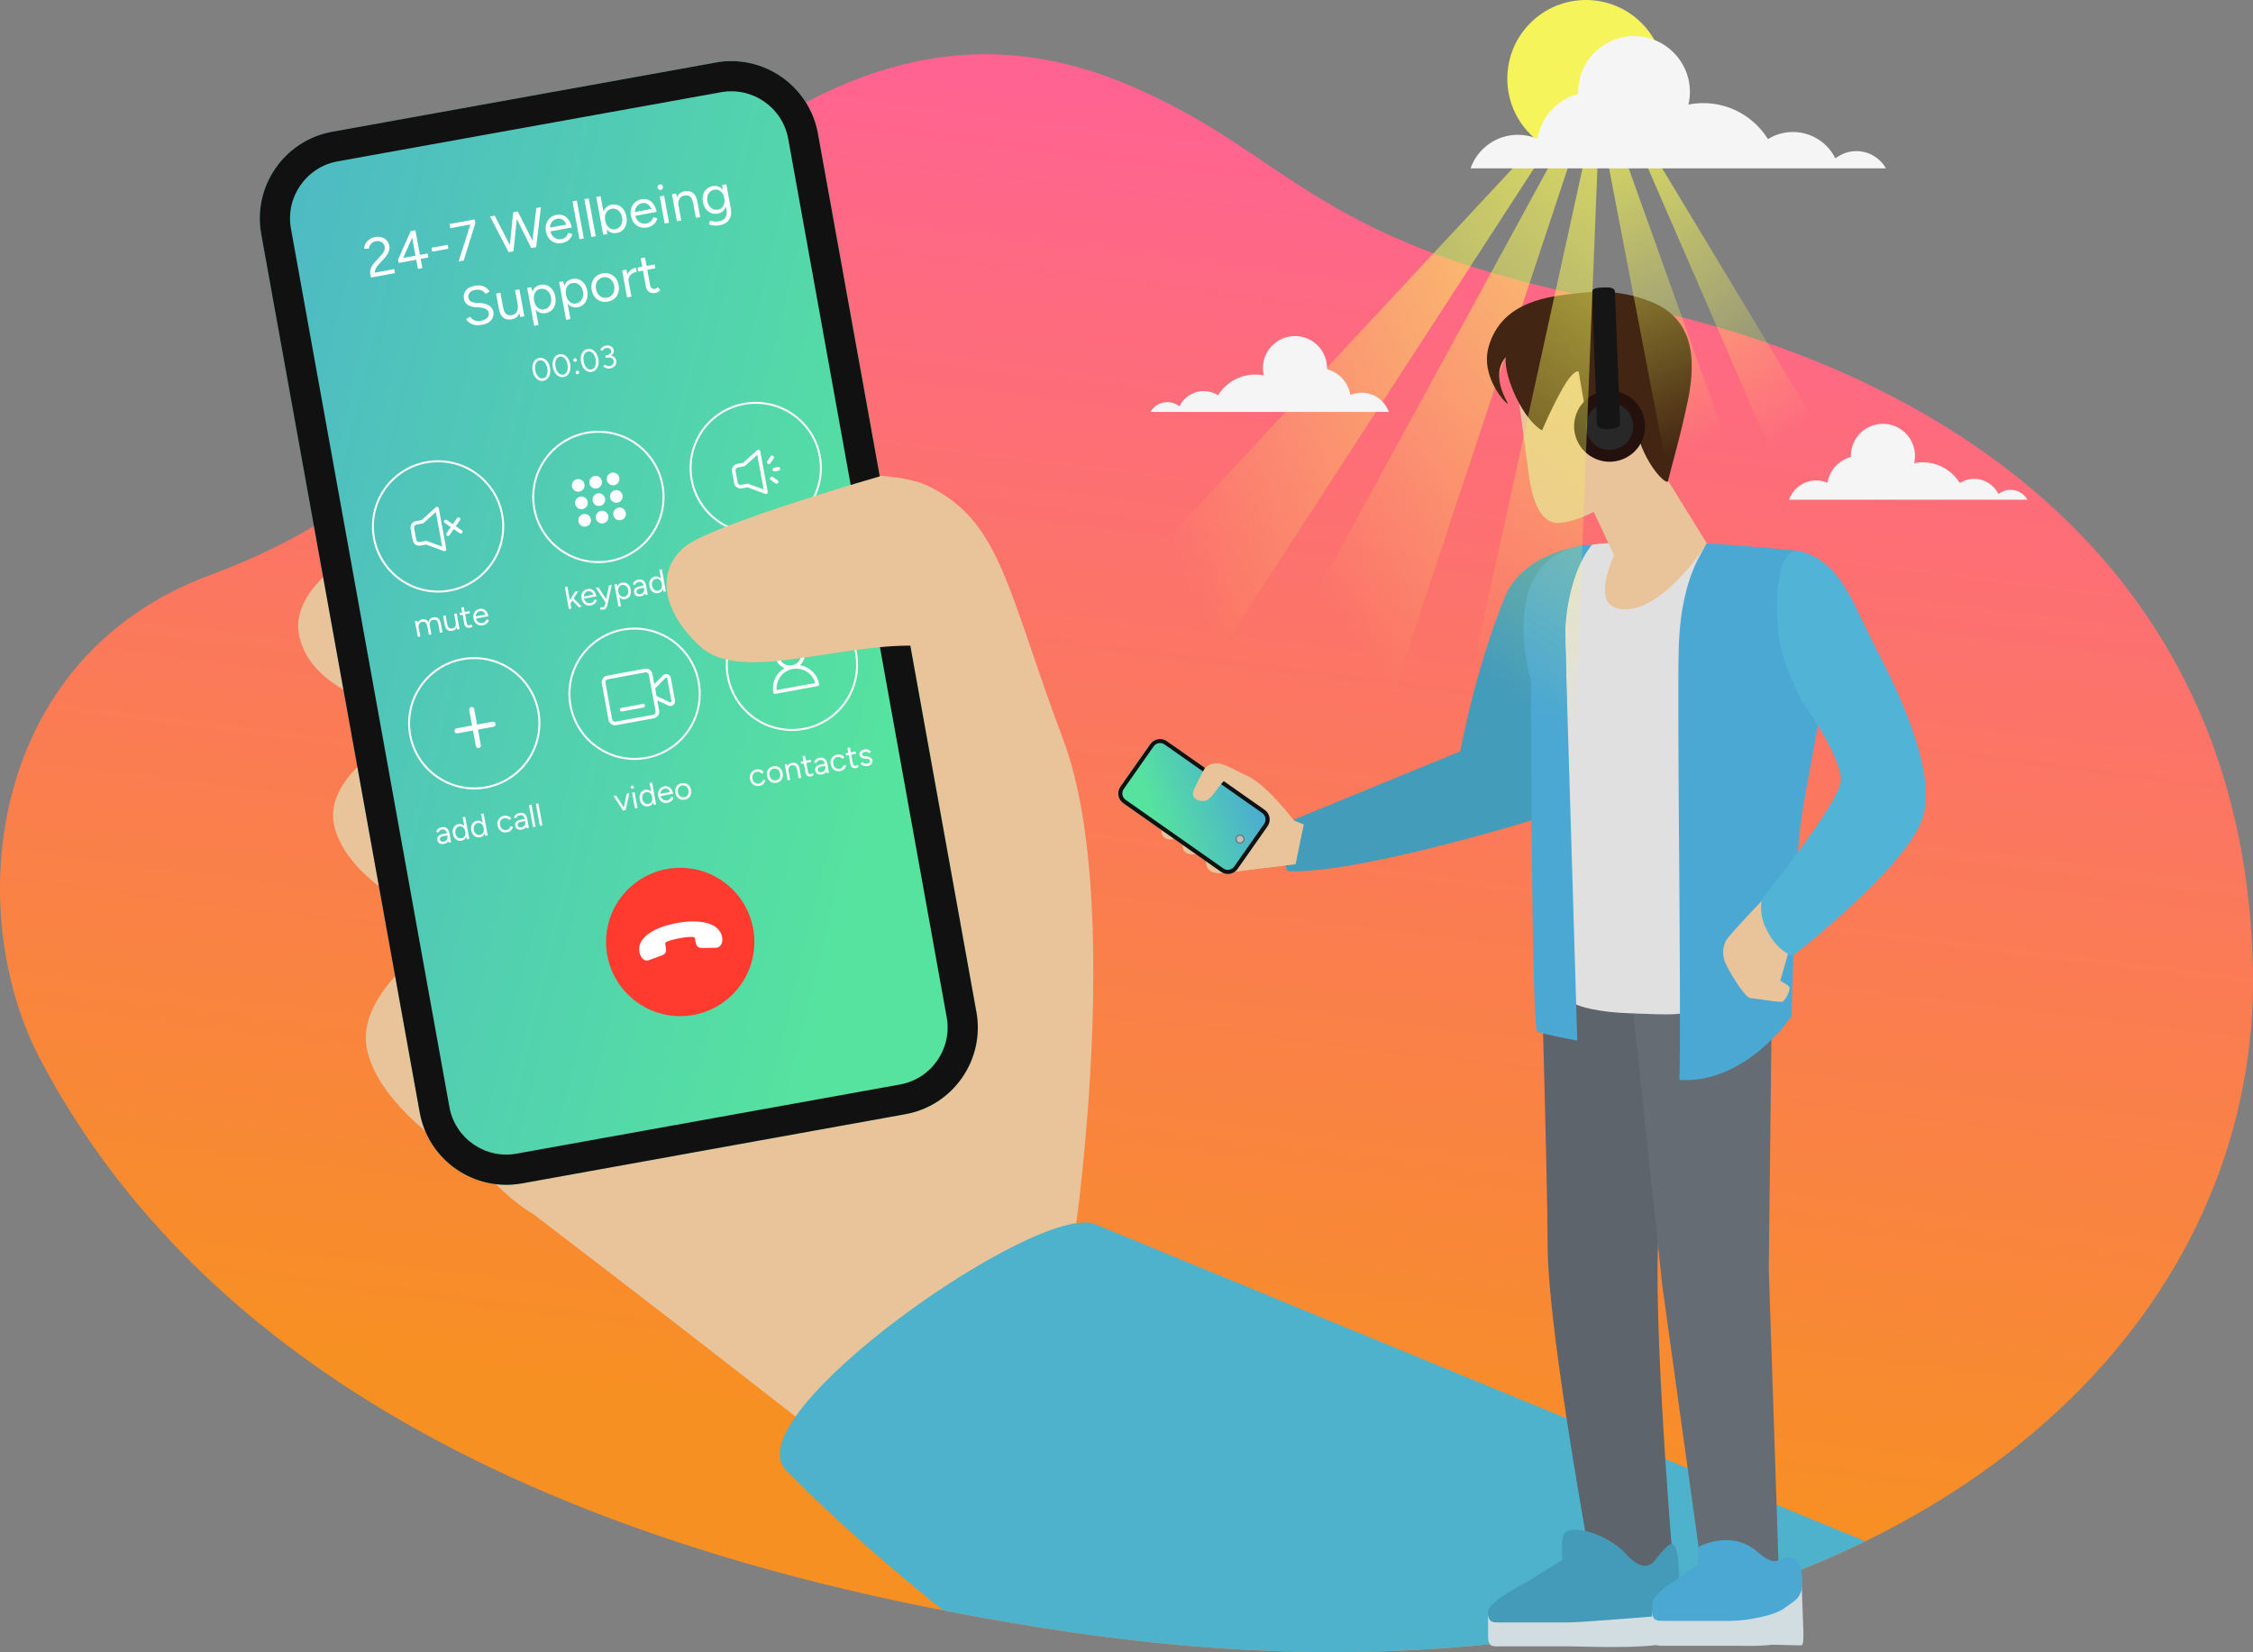 <?xml version="1.0" encoding="UTF-8"?> <svg xmlns="http://www.w3.org/2000/svg" xmlns:xlink="http://www.w3.org/1999/xlink" id="Layer_2" data-name="Layer 2" viewBox="0 0 562.28 412.29"><rect x="0" y="0" width="562.28" height="412.29" fill="#808080" stroke="none"/><defs><style> .cls-1 { clip-path: url(#clippath); } .cls-2, .cls-3, .cls-4, .cls-5, .cls-6, .cls-7, .cls-8, .cls-9, .cls-10, .cls-11, .cls-12, .cls-13, .cls-14, .cls-15, .cls-16, .cls-17, .cls-18, .cls-19, .cls-20, .cls-21, .cls-22, .cls-23, .cls-24, .cls-25, .cls-26, .cls-27, .cls-28, .cls-29, .cls-30, .cls-31, .cls-32, .cls-33 { stroke-width: 0px; } .cls-2, .cls-34 { fill: none; } .cls-3 { fill: url(#linear-gradient); } .cls-35 { clip-path: url(#clippath-1); } .cls-4 { fill: url(#linear-gradient-4); } .cls-5 { fill: url(#linear-gradient-2); } .cls-6 { fill: url(#linear-gradient-3); } .cls-7 { fill: url(#linear-gradient-8); } .cls-8 { fill: url(#linear-gradient-9); } .cls-9 { fill: url(#linear-gradient-7); } .cls-10 { fill: url(#linear-gradient-5); } .cls-11 { fill: url(#linear-gradient-6); } .cls-12 { fill: #4ba8d3; } .cls-13 { fill: #777; } .cls-14 { fill: #5d646b; } .cls-15 { fill: #51b4d7; } .cls-16 { fill: #4eb2cc; } .cls-17 { fill: #282828; } .cls-18 { fill: #449cbb; } .cls-19 { fill: #439ab9; } .cls-20 { fill: #111; } .cls-21 { fill: #151515; } .cls-22 { fill: #422512; } .cls-23 { fill: #24100d; } .cls-24 { fill: #d2dde1; } .cls-25 { fill: #e1e0e0; } .cls-26 { fill: silver; } .cls-27 { fill: #656c73; } .cls-28 { fill: #fff; } .cls-29 { fill: #e9c39a; } .cls-30 { fill: #fce6d9; } .cls-31 { fill: #ff3b30; } .cls-32 { fill: #f5f55b; } .cls-33 { fill: #f5f5f5; } .cls-34 { stroke: #fff; stroke-miterlimit: 10; stroke-width: .49px; } </style><linearGradient id="linear-gradient" x1="-1039.99" y1="-246.06" x2="-1075.95" y2="195.49" gradientTransform="translate(-776.04 173.92) rotate(-177.53)" gradientUnits="userSpaceOnUse"><stop offset=".23" stop-color="#f79022"></stop><stop offset="1" stop-color="#ff6392"></stop></linearGradient><clipPath id="clippath"><path class="cls-2" d="m204.14,33.32l39.55,219.23c2.15,11.92-5.81,23.36-17.72,25.5l-95.7,17.27c-11.92,2.15-23.37-5.79-25.51-17.71L65.19,58.39c-2.14-11.93,5.8-23.36,17.72-25.51l95.71-17.27c11.91-2.14,23.37,5.8,25.52,17.72Z"></path></clipPath><linearGradient id="linear-gradient-2" x1="67.41" y1="155.74" x2="242.93" y2="155.74" gradientTransform="matrix(1,0,0,1,0,0)" xlink:href="#linear-gradient"></linearGradient><linearGradient id="linear-gradient-3" x1="722.4" y1="552.29" x2="645.54" y2="861.63" gradientTransform="translate(832.19 -525.11) rotate(89.73)" gradientUnits="userSpaceOnUse"><stop offset=".19" stop-color="#56e39f"></stop><stop offset="1" stop-color="#4aa9d3"></stop></linearGradient><clipPath id="clippath-1"><path class="cls-2" d="m266.69,407.24c185.78,27.49,297.79-61.22,295.56-165.69-2.23-104.47-83.25-151.41-158.93-166.05-75.68-14.65-80.36-36.17-120.01-53.59s-78.18-8.73-126.13,36.21c-47.95,44.94-58.52,68.26-104.68,85.35C-3.39,164.16-9.49,227.64,10.23,264.74c29.66,55.8,95.88,118.73,256.46,142.49Z"></path></clipPath><linearGradient id="linear-gradient-4" x1="489.8" y1="83.06" x2="604.14" y2="215.97" gradientTransform="translate(930.95 177.8) rotate(-156.41) scale(1 -1)" gradientUnits="userSpaceOnUse"><stop offset="0" stop-color="#f5f55b"></stop><stop offset="1" stop-color="#f5f55b" stop-opacity="0"></stop></linearGradient><linearGradient id="linear-gradient-5" x1="463.9" y1="61.92" x2="572.72" y2="188.42" gradientTransform="translate(925.1 60.87) rotate(-170.06) scale(1 -1)" xlink:href="#linear-gradient-4"></linearGradient><linearGradient id="linear-gradient-6" x1="282.17" y1="207.02" x2="313.76" y2="195.51" gradientTransform="matrix(1,0,0,1,0,0)" xlink:href="#linear-gradient-3"></linearGradient><linearGradient id="linear-gradient-7" x1="425.82" y1="32.26" x2="538.54" y2="163.29" gradientTransform="translate(883.74 -55.74) rotate(173.71) scale(1 -1)" xlink:href="#linear-gradient-4"></linearGradient><linearGradient id="linear-gradient-8" x1="338.19" y1="-25.93" x2="408.71" y2="56.05" gradientTransform="translate(557.45 -277.7) rotate(116.9) scale(1 -1)" xlink:href="#linear-gradient-4"></linearGradient><linearGradient id="linear-gradient-9" x1="293.1" y1="-22.73" x2="364.62" y2="60.41" gradientTransform="translate(474.17 -260.94) rotate(103.46) scale(1 -1)" xlink:href="#linear-gradient-4"></linearGradient></defs><g id="Layer_1-2" data-name="Layer 1"><circle class="cls-32" cx="395.8" cy="19.62" r="19.62"></circle><path class="cls-3" d="m266.69,407.24c185.78,27.49,297.79-61.22,295.56-165.69-2.23-104.47-83.25-151.41-158.93-166.05-75.68-14.65-80.36-36.17-120.01-53.59s-78.18-8.73-126.13,36.21c-47.95,44.94-58.52,68.26-104.68,85.35C-3.39,164.16-9.49,227.64,10.23,264.74c29.66,55.8,95.88,118.73,256.46,142.49Z"></path><path class="cls-33" d="m506,124.71c-.84-1.47-2.41-2.46-4.23-2.46-1.14,0-2.18.39-3.01,1.04-1.11-2.24-3.42-3.79-6.09-3.79-1.31,0-2.53.38-3.57,1.02-1.93-3.09-5.36-5.15-9.27-5.15-.73,0-1.44.07-2.12.21.14-.58.21-1.19.21-1.81,0-4.42-3.58-8-8.01-8s-8,3.58-8,8c0,.09,0,.18.01.27-3.02.8-5.33,3.31-5.84,6.43-.86-.37-1.81-.57-2.81-.57-3.13,0-5.79,2.01-6.78,4.8h59.5Z"></path><path class="cls-29" d="m222.52,371.45l-89.39-68.44s-24.11-13.01-22.68-44.03c1.11-24.25-3.2-58.23-.11-81.2,3.1-22.97,42.02-62.3,42.02-62.3,0,0,13.36,27.01,17.56,34.71,20.93,38.43,32.74,69.88,32.74,69.88,0,0,49.69,50.55,21.74,56.92-9.58,2.2-14.99-2.85-20.05,1.64-7.01,6.31-5.43,7.88-5.43,7.88,0,0,36.23,13.17,44.04,20.99,10.32,10.35,25.93,25.69,9.33,51.54-16.16,25.17-29.78,12.42-29.78,12.42Z"></path><path class="cls-29" d="m229.77,175.41s24.51,15.53,30.83,48.41c6.33,32.88-16.48,90.5-16.48,90.5l-70.32-10.06,35.25-37.08,30.49-37.58-9.77-54.19Z"></path><path class="cls-29" d="m231.14,121.05c18.68,8.73,19.98,25.63,34.27,63.73,14.64,39.03,3.19,120.5,3.19,120.5l8.02,17.98s-5.98,11.41-27.59,27.66c-21.62,16.25-35.47,14.25-35.47,14.25l-96.33-74.84s-23.11-13.58-25.74-29.02c-2.63-15.44,22.15-29.9,22.15-29.9,0,0-25.56-8.78-30.05-24.63s25.28-27.89,25.28-27.89c0,0-30.41-2.43-34.2-20.26-3.79-17.83,35.82-31.76,35.82-31.76,0,0,101.97-14.54,120.65-5.81Z"></path><g class="cls-1"><path class="cls-5" d="m203.8,36.13l38.78,214.65c2.11,11.67-5.68,22.87-17.35,24.97l-93.7,16.94c-11.67,2.11-22.89-5.66-24.98-17.34L67.75,60.71c-2.1-11.68,5.67-22.88,17.35-24.99l93.71-16.94c11.66-2.1,22.88,5.67,24.99,17.34Z"></path><path class="cls-6" d="m148.64-20.19C104.76-48.8,62.37-25.85,48.92,3.27c-19.63,42.48-1.24,66.12,1.3,130.82,1.75,44.55-26.22,98.66,15.38,132.57,41.6,33.92,33.16,18.3,69.79,60.29,36.29,41.59,93.25,72.11,130.56,19.38,28.38-40.11-.61-124.32,18.63-177.89,23.41-65.18,24.38-110.18-21.55-139.48-26.39-16.84-44.53-3.6-114.38-49.15Z"></path><g><path class="cls-28" d="m93.6,68.39l-1.18-.07c-.05-.3-.05-.6.02-.92.07-.31.19-.64.37-.97.18-.33.41-.65.69-.96l1.68-1.83c.2-.2.37-.43.51-.67.14-.24.23-.49.29-.74.06-.25.07-.48.03-.69-.06-.32-.19-.59-.39-.81-.2-.23-.45-.39-.76-.49-.31-.1-.65-.12-1.03-.05s-.68.2-.93.39c-.25.19-.45.42-.59.68-.14.26-.22.53-.26.81l-1.2-.02c.03-.42.16-.84.38-1.24.22-.4.53-.75.93-1.05.4-.3.87-.49,1.41-.59.63-.12,1.2-.1,1.7.06.5.15.92.41,1.25.77s.54.8.64,1.32.04.99-.15,1.48c-.19.49-.5.99-.94,1.5l-1.59,1.74c-.23.24-.42.49-.57.75-.15.26-.26.52-.32.79-.06.27-.06.54,0,.83Zm-1.01.87l-.17-.94.85-.23,5.11-.94.19,1.01-5.97,1.1Z"></path><path class="cls-28" d="m100.3,65.11l-.95-.37,3.15-7.06.86.51-3.06,6.92Zm-.78.51l-.16-.88.7-.27,6.66-1.22.19,1.01-7.39,1.36Zm4.78,1.49l-1.6-8.71-.19-.72,1.16-.21,1.74,9.44-1.11.2Z"></path><path class="cls-28" d="m107.87,62.81l-.18-.98,4.04-.74.18.98-4.04.74Z"></path><path class="cls-28" d="m112.38,56.94l-.19-1.04,6.27-1.15.17.94-.86.26-5.39.99Zm2.08,8.3l3.06-9.59,1.11.05-2.91,9.32-1.25.23Z"></path><path class="cls-28" d="m126.93,62.94l-4.62-8.91,1.15-.21,4.59,8.91-1.12.21Zm.12-.02l1.04-9.95,1.09-.2-1.04,9.95-1.09.2Zm5.53-1.02l-4.45-8.94,1.09-.2,4.49,8.93-1.13.21Zm.09-.02l1.18-9.97,1.15-.21-1.19,9.98-1.13.21Z"></path><path class="cls-28" d="m140.24,60.66c-.66.12-1.26.08-1.82-.13-.56-.21-1.03-.55-1.41-1.03-.38-.48-.63-1.06-.76-1.75s-.1-1.33.09-1.91.5-1.07.94-1.46.99-.65,1.64-.77,1.19-.06,1.71.17c.52.23.96.59,1.31,1.1.35.51.6,1.14.74,1.9l-1.08.2c-.11-.58-.27-1.05-.5-1.43s-.51-.66-.86-.83c-.34-.17-.73-.21-1.16-.13s-.81.26-1.11.53c-.3.27-.5.62-.61,1.04-.11.42-.11.89-.02,1.41s.27.94.54,1.27c.27.34.59.58.98.73.39.15.8.18,1.24.1.47-.09.84-.27,1.12-.55s.48-.62.61-1.02l1.03.3c-.11.38-.28.73-.51,1.04-.24.31-.53.58-.89.79-.36.21-.77.36-1.23.45Zm-3.24-2.85l-.16-.93,5-.92.17.93-5.02.92Z"></path><path class="cls-28" d="m144.62,59.69l-1.74-9.44,1.08-.2,1.74,9.44-1.08.2Z"></path><path class="cls-28" d="m147.59,59.15l-1.74-9.44,1.08-.2,1.74,9.44-1.08.2Z"></path><path class="cls-28" d="m150.55,58.6l-1.74-9.44,1.08-.2,1.5,8.18.18,1.26-1.02.19Zm3.39-.46c-.57.1-1.09.05-1.57-.17-.48-.22-.89-.57-1.22-1.06-.33-.49-.56-1.08-.69-1.78s-.13-1.34.01-1.91c.14-.57.39-1.05.76-1.42.37-.38.84-.61,1.41-.72.6-.11,1.16-.06,1.67.15.51.21.95.56,1.3,1.04s.59,1.07.72,1.78.11,1.33-.05,1.91c-.16.58-.44,1.06-.84,1.44-.4.38-.91.63-1.51.74Zm-.42-.94c.42-.08.78-.25,1.07-.53.29-.28.49-.62.62-1.04s.14-.88.05-1.38-.26-.92-.52-1.27-.57-.61-.93-.76c-.37-.16-.77-.19-1.2-.11-.4.07-.73.25-1,.52-.27.27-.46.62-.56,1.03s-.11.87-.02,1.38.26.92.51,1.27.54.61.89.77c.34.16.72.2,1.11.13Z"></path><path class="cls-28" d="m161.44,56.77c-.66.12-1.26.08-1.82-.13-.56-.21-1.03-.55-1.41-1.03-.38-.48-.63-1.06-.76-1.75s-.1-1.33.09-1.91.5-1.07.94-1.46.99-.65,1.64-.77,1.19-.06,1.71.17c.52.23.96.59,1.31,1.1.35.51.6,1.14.74,1.9l-1.08.2c-.11-.58-.27-1.05-.5-1.43s-.51-.66-.86-.83c-.34-.17-.73-.21-1.16-.13s-.81.26-1.11.53c-.3.27-.5.62-.61,1.04-.11.42-.11.89-.02,1.41s.27.94.54,1.27c.27.34.59.58.98.73.39.15.8.18,1.24.1.47-.09.84-.27,1.12-.55s.48-.62.61-1.02l1.03.3c-.11.38-.28.73-.51,1.04-.24.31-.53.58-.89.79-.36.21-.77.36-1.23.45Zm-3.24-2.85l-.16-.93,5-.92.17.93-5.02.92Z"></path><path class="cls-28" d="m164.91,47.38c-.18.03-.35,0-.51-.12-.16-.11-.26-.26-.29-.43-.03-.19,0-.36.11-.52.11-.15.26-.25.44-.28s.36,0,.51.11c.15.11.25.25.28.44s0,.35-.11.51c-.11.16-.25.26-.44.29Zm.97,8.41l-1.21-6.75,1.08-.2,1.21,6.75-1.08.2Z"></path><path class="cls-28" d="m168.94,55.22l-1.24-6.74,1.01-.19.3,1.23,1.01,5.5-1.08.2Zm4.1-4.32c-.12-.66-.29-1.16-.51-1.48s-.47-.52-.77-.6c-.29-.08-.61-.09-.95-.03-.59.11-1.02.4-1.27.88-.25.48-.31,1.1-.17,1.86l-.53.1c-.13-.71-.14-1.34-.03-1.89s.34-1,.68-1.34c.34-.34.79-.56,1.35-.67.82-.15,1.51-.02,2.07.4.56.42.94,1.14,1.12,2.16l-1,.6Zm.63,3.45l-.63-3.45,1-.6.71,3.86-1.08.2Z"></path><path class="cls-28" d="m179.11,53.29c-.6.11-1.16.07-1.67-.14s-.94-.54-1.29-1.01c-.35-.47-.59-1.04-.71-1.7s-.11-1.31.05-1.87c.16-.56.44-1.03.85-1.4.41-.37.91-.61,1.51-.72.57-.1,1.09-.05,1.56.16.48.21.88.55,1.21,1.03.33.47.56,1.05.69,1.73s.11,1.29-.03,1.85c-.14.56-.4,1.02-.77,1.38-.37.37-.84.6-1.4.7Zm.58,2.91c-.43.08-.83.11-1.2.09-.37-.02-.69-.06-.96-.12-.27-.06-.46-.11-.58-.17l.24-.95c.13.04.31.09.54.14.23.06.5.09.81.1.3.01.62,0,.96-.07.43-.08.8-.24,1.12-.48.31-.24.53-.56.66-.97.12-.41.13-.91.03-1.49l-1.12-6.11,1.08-.2,1.12,6.09c.14.77.12,1.45-.07,2.02-.19.57-.52,1.04-.97,1.39-.46.35-1,.59-1.64.71Zm-.49-3.88c.4-.07.73-.24.99-.52.27-.27.45-.61.55-1.01.1-.4.11-.85.02-1.35s-.25-.88-.5-1.23-.54-.59-.88-.75c-.34-.16-.71-.2-1.12-.12s-.78.25-1.07.52c-.29.27-.49.61-.61,1.02s-.13.85-.04,1.33.27.91.52,1.25c.26.34.57.59.94.74.37.16.76.19,1.19.12Z"></path><path class="cls-28" d="m120.3,81.06c-.52.1-.99.12-1.42.09-.43-.04-.8-.13-1.14-.28-.33-.15-.62-.33-.85-.54-.23-.21-.42-.45-.56-.71l1.02-.58c.21.37.54.66,1.01.88.46.22.99.27,1.58.16.73-.13,1.27-.38,1.63-.75.36-.36.5-.78.41-1.26-.08-.44-.33-.76-.75-.97-.42-.21-.94-.33-1.57-.37l-1.09-.08c-.44-.03-.86-.12-1.25-.26-.39-.15-.73-.36-1-.65s-.45-.66-.53-1.12c-.16-.85,0-1.57.46-2.15.46-.58,1.22-.97,2.26-1.16.62-.11,1.17-.11,1.66,0s.9.31,1.24.57c.34.26.6.56.78.89l-1.01.58c-.25-.42-.61-.72-1.06-.9-.45-.18-.96-.22-1.54-.11s-1.05.34-1.36.7c-.3.36-.41.79-.31,1.29.08.43.28.74.6.91.32.18.72.28,1.19.31l1.09.06c.96.05,1.73.27,2.31.68.58.41.92.9,1.03,1.48.09.49.05.97-.13,1.42-.18.46-.49.85-.93,1.18s-1.03.56-1.76.69Z"></path><path class="cls-28" d="m125.52,76.53c.12.66.29,1.16.51,1.48.22.32.47.52.77.6.3.08.62.09.96.03.58-.11,1-.4,1.25-.89.25-.48.31-1.1.17-1.86l.53-.1c.13.71.14,1.34.03,1.89-.11.55-.34,1-.68,1.34-.34.34-.79.56-1.35.67-.82.15-1.51.02-2.07-.4-.56-.42-.94-1.14-1.12-2.16l1-.6Zm-1,.6l-.71-3.86,1.08-.2.63,3.45-1,.6Zm5.33,2l-.3-1.23-1.01-5.5,1.08-.2,1.24,6.74-1.01.19Z"></path><path class="cls-28" d="m133.31,81.29l-1.74-9.44,1.01-.19.3,1.23,1.51,8.2-1.08.2Zm2.89-3.15c-.57.1-1.09.05-1.57-.17-.48-.22-.89-.57-1.22-1.06-.33-.49-.56-1.08-.69-1.78s-.13-1.34.01-1.91.39-1.05.76-1.42c.37-.38.84-.61,1.41-.72.6-.11,1.16-.06,1.67.15.51.21.95.56,1.3,1.04.35.48.6,1.07.72,1.78s.11,1.33-.05,1.91c-.16.58-.44,1.06-.84,1.44-.4.38-.91.63-1.51.74Zm-.42-.94c.42-.08.78-.25,1.07-.53.29-.28.49-.62.62-1.04.12-.42.14-.88.05-1.38s-.26-.92-.52-1.27-.57-.61-.93-.76c-.37-.16-.77-.19-1.2-.11-.4.07-.73.25-1,.52-.27.27-.46.62-.56,1.03-.1.41-.11.87-.02,1.38s.26.92.51,1.27c.25.35.54.61.89.77.35.16.72.2,1.11.13Z"></path><path class="cls-28" d="m141.28,79.82l-1.74-9.44,1.01-.19.3,1.23,1.51,8.2-1.08.2Zm2.89-3.15c-.57.1-1.09.05-1.57-.17-.48-.22-.89-.57-1.22-1.06-.33-.49-.56-1.08-.69-1.78s-.13-1.34.01-1.91.39-1.05.76-1.42c.37-.38.84-.61,1.41-.72.6-.11,1.16-.06,1.67.15.51.21.95.56,1.3,1.04.35.48.6,1.07.72,1.78s.11,1.33-.05,1.91c-.16.58-.44,1.06-.84,1.44-.4.38-.91.63-1.51.74Zm-.42-.94c.42-.08.78-.25,1.07-.53.29-.28.49-.62.62-1.04.12-.42.14-.88.05-1.38s-.26-.92-.52-1.27-.57-.61-.93-.76c-.37-.16-.77-.19-1.2-.11-.4.07-.73.25-1,.52-.27.27-.46.62-.56,1.03-.1.41-.11.87-.02,1.38s.26.92.51,1.27c.25.35.54.61.89.77.35.16.72.2,1.11.13Z"></path><path class="cls-28" d="m151.7,75.28c-.67.12-1.28.08-1.84-.13-.56-.21-1.04-.55-1.42-1.03-.39-.48-.64-1.06-.77-1.75s-.1-1.33.09-1.91.5-1.07.96-1.47,1.01-.65,1.66-.77,1.27-.08,1.83.13,1.04.55,1.42,1.03.63,1.06.76,1.76.1,1.33-.09,1.91c-.19.58-.5,1.07-.95,1.46-.45.39-1,.65-1.64.77Zm-.2-1c.44-.08.81-.26,1.11-.54.3-.28.51-.63.63-1.04.12-.42.14-.87.05-1.37s-.27-.92-.53-1.26-.59-.6-.97-.75c-.38-.15-.8-.19-1.25-.11s-.81.26-1.11.54c-.3.28-.51.62-.63,1.04-.12.41-.14.87-.05,1.37s.27.91.53,1.26c.26.35.59.59.97.75.39.15.8.19,1.24.11Z"></path><path class="cls-28" d="m156.5,74.23l-1.24-6.74,1.08-.2,1.24,6.74-1.08.2Zm-.08-3.76c-.13-.73-.1-1.35.09-1.85.2-.51.49-.91.89-1.21.4-.3.84-.49,1.32-.58l.19,1.01c-.4.07-.76.21-1.1.41-.34.2-.6.47-.78.81-.18.34-.22.77-.13,1.28l-.48.14Z"></path><path class="cls-28" d="m159.29,67.74l-.18-.96,4.27-.79.18.96-4.27.79Zm4.33,5.35c-.66.12-1.2.04-1.62-.23-.42-.28-.69-.72-.8-1.34l-1.3-7.05,1.08-.2,1.28,6.94c.06.34.2.59.42.74s.49.2.83.13c.11-.02.21-.06.31-.11.1-.05.22-.15.37-.31l.58.8c-.21.2-.4.34-.58.43-.18.09-.37.16-.56.19Z"></path></g><g><path class="cls-28" d="m135.62,95.02c-.42.08-.81.02-1.18-.16-.37-.18-.69-.47-.95-.87s-.44-.87-.55-1.42-.1-1.06,0-1.52c.1-.46.3-.84.58-1.15s.63-.49,1.05-.57.82-.02,1.19.16.68.47.95.87c.26.39.45.87.55,1.42s.1,1.06,0,1.53c-.11.46-.3.84-.58,1.15-.28.3-.63.49-1.05.57Zm-.1-.6c.29-.05.54-.2.72-.43s.32-.53.38-.89.06-.76-.02-1.2-.22-.82-.41-1.13-.42-.55-.68-.7c-.26-.15-.54-.2-.83-.14s-.53.2-.73.43-.32.53-.38.89c-.07.36-.06.76.02,1.2s.22.82.41,1.13c.19.31.42.55.68.7.26.15.54.2.83.14Z"></path><path class="cls-28" d="m140.66,94.09c-.42.08-.81.02-1.18-.16-.37-.18-.69-.47-.95-.87s-.44-.87-.55-1.42-.1-1.06,0-1.52c.1-.46.3-.84.58-1.15s.63-.49,1.05-.57.82-.02,1.19.16.68.47.95.87c.26.39.45.87.55,1.42s.1,1.06,0,1.53c-.11.46-.3.84-.58,1.15-.28.3-.63.49-1.05.57Zm-.1-.6c.29-.05.54-.2.72-.43s.32-.53.38-.89.06-.76-.02-1.2-.22-.82-.41-1.13-.42-.55-.68-.7c-.26-.15-.54-.2-.83-.14s-.53.2-.73.43-.32.53-.38.89c-.07.36-.06.76.02,1.2s.22.82.41,1.13c.19.31.42.55.68.7.26.15.54.2.83.14Z"></path><path class="cls-28" d="m143.59,90.28c-.12.02-.23,0-.33-.07-.1-.07-.16-.16-.19-.28s0-.23.07-.33c.07-.1.17-.16.29-.19s.22,0,.33.07.16.17.19.29,0,.23-.07.33c-.07.1-.16.16-.28.18Zm.58,3.09c-.12.02-.23,0-.33-.07-.1-.07-.16-.17-.18-.29s0-.23.07-.33c.07-.1.16-.16.28-.18s.23,0,.33.07.16.16.19.28,0,.23-.07.33-.17.16-.29.19Z"></path><path class="cls-28" d="m147.69,92.8c-.42.08-.81.02-1.18-.16-.37-.18-.69-.47-.95-.87s-.44-.87-.55-1.42-.1-1.06,0-1.52c.1-.46.3-.84.58-1.15s.63-.49,1.05-.57.82-.02,1.19.16.68.47.95.87c.26.39.45.87.55,1.42s.1,1.06,0,1.53c-.11.46-.3.84-.58,1.15-.28.3-.63.49-1.05.57Zm-.1-.6c.29-.05.54-.2.72-.43s.32-.53.38-.89.06-.76-.02-1.2-.22-.82-.41-1.13-.42-.55-.68-.7c-.26-.15-.54-.2-.83-.14s-.53.2-.73.43-.32.53-.38.89c-.07.36-.06.76.02,1.2s.22.82.41,1.13c.19.31.42.55.68.7.26.15.54.2.83.14Z"></path><path class="cls-28" d="m152.32,91.94c-.27.05-.52.05-.75.01-.23-.04-.44-.11-.62-.22-.18-.1-.33-.22-.44-.35l.49-.41c.07.06.16.13.26.21.1.08.23.13.38.17.15.04.32.04.52,0,.36-.07.62-.22.8-.46.18-.24.24-.52.18-.83-.04-.24-.14-.42-.3-.56s-.37-.23-.62-.27c-.26-.04-.55-.03-.89.03l-.15.03-.1-.52.13-.02c.33-.06.64-.08.93-.06.29.02.55.08.79.19s.42.25.57.43c.15.18.25.41.3.68.06.32.03.62-.08.9s-.3.5-.54.68-.54.31-.87.37Zm-1.15-2.7l-.09-.51.15-.03c.45-.08.79-.23,1.03-.43.24-.2.33-.45.27-.74-.03-.16-.1-.29-.21-.41-.11-.12-.25-.2-.43-.26-.17-.05-.37-.06-.58-.02-.14.03-.27.07-.39.13-.12.06-.22.14-.31.23-.09.09-.16.21-.23.34l-.57-.2c.07-.18.17-.35.3-.49.13-.15.29-.28.48-.38.19-.1.4-.18.63-.22.32-.06.62-.05.9.03.28.08.51.21.7.4.19.19.31.42.36.69.04.23.02.45-.05.64s-.2.38-.38.54c-.17.16-.38.3-.63.41-.25.11-.52.19-.83.25l-.13.02Z"></path></g><g><path class="cls-28" d="m104.27,158.93l-.72-3.93.59-.11.17.72.59,3.21-.63.12Zm2.39-2.52c-.07-.39-.17-.68-.3-.86-.13-.19-.28-.31-.45-.35-.17-.05-.36-.05-.56-.02-.35.06-.59.23-.74.51s-.18.64-.1,1.09l-.31.06c-.08-.41-.08-.78-.02-1.1.07-.32.2-.58.4-.78s.46-.33.79-.39c.48-.09.88-.01,1.21.23.33.24.55.66.65,1.26l-.59.35Zm.37,2.01l-.37-2.01.59-.35.41,2.25-.63.12Zm2.4-2.52c-.07-.39-.17-.68-.3-.86-.13-.19-.28-.31-.45-.35-.17-.05-.36-.05-.56-.02-.35.06-.59.23-.74.51-.15.28-.18.64-.1,1.09l-.31.06c-.08-.41-.08-.78-.02-1.1s.2-.58.4-.78.47-.33.79-.39c.47-.09.87,0,1.2.23.33.24.55.66.66,1.26l-.59.35Zm.37,2.01l-.37-2.01.59-.35.41,2.25-.63.12Z"></path><path class="cls-28" d="m111.58,155.6c.07.39.17.68.3.86.13.19.28.31.45.35.17.05.36.05.56.01.34-.06.58-.23.73-.52.15-.28.18-.64.1-1.08l.31-.06c.08.41.08.78.02,1.1-.07.32-.2.58-.4.78s-.46.33-.79.39c-.48.09-.88.01-1.21-.23s-.55-.66-.65-1.26l.59-.35Zm-.59.35l-.41-2.25.63-.12.37,2.01-.59.35Zm3.11,1.17l-.17-.72-.59-3.21.63-.12.72,3.93-.59.11Z"></path><path class="cls-28" d="m114.77,153.52l-.1-.56,2.49-.46.1.56-2.49.46Zm2.52,3.12c-.38.07-.7.03-.94-.14-.25-.16-.4-.42-.47-.78l-.76-4.11.63-.12.74,4.05c.04.2.12.34.25.43.13.09.29.11.48.08.06-.01.12-.03.18-.06.06-.03.13-.09.21-.18l.34.47c-.12.11-.23.2-.34.25-.1.05-.21.09-.33.11Z"></path><path class="cls-28" d="m120.48,156.05c-.38.07-.74.04-1.06-.08-.33-.12-.6-.32-.82-.6-.22-.28-.37-.62-.44-1.02s-.06-.78.05-1.11c.11-.34.29-.62.55-.85.26-.23.58-.38.95-.45s.69-.03,1,.1c.3.13.56.35.76.64.21.3.35.67.43,1.11l-.63.12c-.06-.34-.16-.61-.29-.84-.13-.22-.3-.38-.5-.48-.2-.1-.43-.13-.68-.08s-.47.15-.65.31c-.17.16-.29.36-.36.61s-.07.52-.01.82.16.55.32.74c.16.2.35.34.57.42.23.09.47.1.73.06.27-.05.49-.16.66-.32.16-.17.28-.36.35-.59l.6.17c-.06.22-.16.43-.3.61s-.31.34-.52.46c-.21.12-.45.21-.72.26Zm-1.89-1.66l-.09-.54,2.92-.54.1.54-2.92.54Z"></path></g><g><path class="cls-28" d="m141.97,152l-1.01-5.5.63-.12,1.01,5.5-.63.12Zm.38-1.38l-.48-.36,1.68-2.62.79-.15-1.99,3.12Zm2.09.92l-1.91-1.98.33-.52,2.36,2.35-.78.14Z"></path><path class="cls-28" d="m147.44,151.09c-.38.07-.74.04-1.06-.08-.33-.12-.6-.32-.82-.6-.22-.28-.37-.62-.44-1.02s-.06-.78.05-1.11c.11-.34.29-.62.55-.85.26-.23.58-.38.95-.45s.69-.03,1,.1c.3.13.56.35.76.64.21.3.35.67.43,1.11l-.63.12c-.06-.34-.16-.61-.29-.84s-.3-.38-.5-.48c-.2-.1-.43-.12-.68-.08s-.47.15-.65.31-.29.36-.36.61c-.06.24-.07.52-.01.82s.16.55.32.74c.16.2.35.34.57.42s.47.1.73.06c.27-.05.49-.16.66-.32.16-.17.28-.36.35-.59l.6.17c-.06.22-.16.43-.3.61-.14.18-.31.34-.52.46-.21.12-.45.21-.72.26Zm-1.89-1.66l-.09-.54,2.92-.54.1.54-2.92.54Z"></path><path class="cls-28" d="m151.11,150.32l-2.42-3.62.67-.12,2.1,3.23.27.4-.62.11Zm-.56,1.83c-.1.02-.22.02-.36,0-.14-.02-.29-.04-.44-.08l.14-.57c.13.03.24.05.34.06.1,0,.17,0,.22,0,.14-.03.25-.09.33-.18.08-.09.13-.22.17-.37l.25-1.15.81-3.77.68-.12-1.06,4.83c-.06.25-.12.47-.2.65s-.18.34-.32.46c-.14.12-.32.2-.56.24Z"></path><path class="cls-28" d="m154.35,151.35l-1.01-5.5.59-.11.17.72.88,4.78-.63.12Zm1.68-1.84c-.33.06-.64.03-.92-.1-.28-.13-.52-.33-.71-.62s-.33-.63-.4-1.03-.07-.78,0-1.11c.08-.33.23-.61.44-.83.22-.22.49-.36.82-.42.35-.06.68-.04.98.09.3.12.55.33.76.61.21.28.35.63.42,1.04s.07.77-.03,1.11-.26.62-.49.84c-.24.22-.53.37-.88.43Zm-.25-.55c.25-.05.45-.15.62-.31.17-.16.29-.36.36-.61.07-.24.08-.51.03-.81s-.15-.54-.3-.74-.33-.35-.55-.44c-.21-.09-.45-.11-.7-.07-.23.04-.42.14-.58.3-.16.16-.27.36-.33.6-.06.24-.06.51-.01.8s.15.54.29.74c.14.21.32.36.52.45.2.09.42.12.65.08Z"></path><path class="cls-28" d="m159.93,148.8c-.46.08-.84.04-1.14-.12-.3-.16-.48-.44-.55-.81-.07-.4,0-.73.23-.99.23-.26.58-.44,1.05-.52l1.12-.21.1.53-.98.18c-.37.07-.62.18-.75.32-.13.15-.18.34-.14.56.04.2.14.35.32.44.17.09.4.11.67.06.22-.04.41-.13.56-.27.15-.14.25-.3.31-.5.06-.2.06-.41.02-.64l.38-.07c.1.53.05.98-.16,1.35-.2.37-.55.59-1.04.68Zm1.16-.31l-.16-.64-.26-1.43c-.06-.31-.14-.56-.25-.75s-.24-.32-.41-.4c-.16-.08-.36-.09-.6-.05s-.41.12-.56.24c-.15.12-.26.28-.33.49l-.61-.12c.07-.2.17-.39.29-.55.12-.16.27-.3.46-.4.18-.11.4-.18.65-.23.36-.07.68-.05.94.05s.49.27.66.53c.17.26.29.6.37,1.02l.38,2.13-.58.11Z"></path><path class="cls-28" d="m164.24,148c-.35.06-.68.03-.98-.09s-.55-.33-.76-.61c-.21-.28-.35-.63-.42-1.03s-.07-.78.03-1.12c.09-.34.26-.62.49-.84s.53-.37.88-.43c.33-.06.64-.03.92.1.28.13.52.33.71.62.19.28.33.63.4,1.04s.07.77,0,1.11-.23.61-.44.83c-.22.22-.49.36-.82.42Zm.04-.6c.23-.04.42-.14.58-.3.16-.16.26-.36.32-.6.06-.24.06-.51.01-.8s-.15-.54-.29-.74c-.14-.21-.32-.36-.52-.45-.2-.09-.42-.12-.66-.07s-.45.15-.62.31c-.17.16-.29.36-.35.61s-.08.51-.02.8.16.53.31.74c.15.21.34.35.55.44.22.09.45.11.69.07Zm1.31.26l-.17-.72-.88-4.77.63-.12,1.01,5.5-.6.11Z"></path></g><g><path class="cls-28" d="m181.65,144.8c-.29.05-.55.06-.78,0s-.43-.13-.6-.24c-.17-.12-.3-.25-.4-.41l.51-.33c.12.16.28.28.48.36.2.08.4.1.62.06.25-.05.44-.13.59-.26.15-.13.21-.28.18-.46-.03-.16-.12-.28-.26-.36-.14-.08-.34-.12-.59-.14l-.4-.03c-.37-.03-.68-.12-.91-.28-.23-.15-.37-.35-.42-.59-.07-.37,0-.68.21-.94s.55-.42,1.03-.51c.23-.04.45-.05.65-.01s.38.1.54.2c.16.1.29.23.38.38l-.51.35c-.1-.17-.24-.27-.41-.32-.17-.05-.37-.05-.6-.01-.24.04-.42.13-.54.26s-.16.28-.13.47c.02.1.09.19.22.26s.31.11.54.13l.41.03c.27.02.5.07.7.16.2.09.35.21.47.35.12.14.19.3.23.48.04.24.02.45-.08.65-.09.2-.24.36-.44.49s-.44.22-.71.27Z"></path><path class="cls-28" d="m184.25,145.85l-1.01-5.5.59-.11.17.72.88,4.78-.63.12Zm1.69-1.84c-.33.06-.64.03-.92-.1s-.52-.33-.71-.62-.33-.63-.4-1.04-.07-.78,0-1.11c.08-.33.23-.61.44-.83s.49-.36.82-.42c.35-.06.68-.04.98.09.3.12.55.33.76.61.21.28.35.63.42,1.04s.07.77-.03,1.11c-.09.34-.26.62-.49.84-.24.22-.53.37-.88.43Zm-.25-.55c.25-.05.45-.15.62-.31.17-.16.29-.36.36-.61.07-.24.08-.51.03-.81s-.15-.54-.3-.74-.33-.35-.54-.44c-.21-.09-.45-.11-.7-.07-.23.04-.42.14-.58.3-.16.16-.27.36-.33.6-.06.24-.06.51-.01.8s.15.54.29.74c.14.21.32.36.52.45.2.09.42.12.65.08Z"></path><path class="cls-28" d="m190.3,143.21c-.38.07-.74.04-1.06-.08-.33-.12-.6-.32-.82-.6-.22-.28-.37-.62-.44-1.02s-.06-.78.05-1.11c.11-.34.29-.62.55-.85.26-.23.58-.38.95-.45s.69-.03,1,.1c.3.13.56.35.76.64.21.3.35.67.43,1.11l-.63.12c-.06-.34-.16-.61-.29-.84-.13-.22-.3-.38-.5-.48-.2-.1-.43-.13-.68-.08s-.47.15-.65.31c-.17.16-.29.36-.36.61s-.07.52-.01.82.16.55.32.74c.16.2.35.34.57.42.23.09.47.1.73.06.27-.05.49-.16.66-.32.16-.17.28-.36.35-.59l.6.17c-.06.22-.16.43-.3.61s-.31.34-.52.46c-.21.12-.45.21-.72.26Zm-1.89-1.66l-.09-.54,2.92-.54.1.54-2.92.54Z"></path><path class="cls-28" d="m194.11,142.51c-.46.08-.84.04-1.14-.12-.3-.16-.48-.44-.55-.81-.07-.4,0-.73.23-.99.23-.26.58-.44,1.05-.52l1.12-.21.1.53-.98.18c-.37.07-.62.18-.75.32-.13.15-.18.34-.14.56.04.2.14.35.32.44.17.09.4.11.67.06.23-.04.41-.13.56-.27.15-.14.25-.3.31-.5.06-.2.06-.41.02-.64l.39-.07c.1.53.05.98-.16,1.35-.2.37-.55.59-1.04.68Zm1.16-.31l-.16-.64-.26-1.43c-.06-.31-.14-.56-.25-.75-.11-.19-.24-.32-.41-.4-.16-.08-.36-.09-.6-.05s-.41.12-.56.24c-.15.12-.26.28-.33.49l-.61-.12c.07-.2.17-.39.29-.55.12-.16.27-.3.46-.4.18-.11.4-.18.65-.23.36-.07.68-.05.94.05.27.1.49.27.66.53.17.26.29.6.37,1.02l.38,2.13-.58.11Z"></path><path class="cls-28" d="m196.86,141.91l-1.01-5.5.63-.12,1.01,5.5-.63.12Zm.38-1.38l-.48-.36,1.68-2.62.79-.15-1.99,3.12Zm2.1.92l-1.91-1.98.33-.52,2.36,2.35-.78.14Z"></path><path class="cls-28" d="m202.33,141c-.38.07-.74.04-1.06-.08-.33-.12-.6-.32-.82-.6-.22-.28-.37-.62-.44-1.02s-.06-.78.05-1.11c.11-.34.29-.62.55-.85.26-.23.58-.38.95-.45s.69-.03,1,.1c.3.13.56.35.76.64.21.3.35.67.43,1.11l-.63.12c-.06-.34-.16-.61-.29-.84-.13-.22-.3-.38-.5-.48-.2-.1-.43-.13-.68-.08s-.47.15-.65.31c-.17.16-.29.36-.36.61s-.07.52-.01.82.16.55.32.74c.16.2.35.34.57.42.23.09.47.1.73.06.27-.05.49-.16.66-.32.16-.17.28-.36.35-.59l.6.17c-.06.22-.16.43-.3.61s-.31.34-.52.46c-.21.12-.45.21-.72.26Zm-1.89-1.66l-.09-.54,2.92-.54.1.54-2.92.54Z"></path><path class="cls-28" d="m204.88,140.43l-.72-3.93.63-.12.72,3.93-.63.12Zm-.05-2.19c-.08-.42-.06-.78.05-1.08.11-.29.29-.53.52-.7.23-.18.49-.29.77-.34l.11.59c-.23.04-.44.12-.64.24-.2.11-.35.27-.45.47-.1.2-.13.45-.07.75l-.28.08Z"></path></g><g><path class="cls-28" d="m110.85,210.59c-.46.08-.84.04-1.14-.12-.3-.16-.48-.44-.55-.81-.07-.4,0-.73.23-.99.23-.26.58-.44,1.05-.52l1.12-.21.1.53-.98.18c-.37.07-.62.18-.75.32-.13.15-.18.34-.14.56.04.2.14.35.32.44.17.09.4.11.67.06.23-.04.41-.13.56-.27.15-.14.25-.3.31-.5.06-.2.06-.41.02-.64l.39-.07c.1.53.05.98-.16,1.35-.2.37-.55.59-1.04.68Zm1.16-.31l-.16-.64-.26-1.43c-.06-.31-.14-.56-.25-.75-.11-.19-.24-.32-.41-.4-.16-.08-.36-.09-.6-.05s-.41.12-.56.24c-.15.12-.26.28-.33.49l-.61-.12c.07-.2.17-.39.29-.55.12-.16.27-.3.46-.4.18-.11.4-.18.65-.23.36-.07.68-.05.94.05.27.1.49.27.66.53.17.26.29.6.37,1.02l.38,2.13-.58.11Z"></path><path class="cls-28" d="m115.17,209.79c-.35.06-.68.03-.98-.09-.3-.12-.55-.33-.76-.61-.21-.28-.35-.63-.42-1.03s-.07-.78.03-1.12c.09-.34.26-.62.49-.84.24-.22.53-.37.88-.43.33-.06.64-.03.92.1.28.13.52.33.71.62.19.28.33.63.4,1.04s.07.77,0,1.11-.23.61-.44.83c-.22.22-.49.36-.82.42Zm.04-.6c.23-.04.42-.14.58-.3.16-.16.26-.36.32-.6.06-.24.06-.51.01-.8s-.15-.54-.29-.74c-.14-.21-.32-.36-.52-.45-.2-.09-.42-.12-.66-.07s-.45.15-.62.31c-.17.16-.29.36-.36.61s-.08.51-.02.8.16.53.31.74c.15.21.34.35.55.44.22.09.45.11.69.07Zm1.31.26l-.17-.72-.88-4.77.63-.12,1.01,5.5-.6.11Z"></path><path class="cls-28" d="m119.77,208.95c-.35.06-.68.03-.98-.09-.3-.12-.55-.33-.76-.61-.21-.28-.35-.63-.42-1.03s-.07-.78.03-1.12c.09-.34.26-.62.49-.84.24-.22.53-.37.88-.43.33-.06.64-.03.92.1.28.13.52.33.71.62.19.28.33.63.4,1.04s.07.77,0,1.11-.23.61-.44.83c-.22.22-.49.36-.82.42Zm.04-.6c.23-.04.42-.14.58-.3.16-.16.26-.36.32-.6.06-.24.06-.51.01-.8s-.15-.54-.29-.74c-.14-.21-.32-.36-.52-.45-.2-.09-.42-.12-.66-.07s-.45.15-.62.31c-.17.16-.29.36-.36.61s-.08.51-.02.8.16.53.31.74c.15.21.34.35.55.44.22.09.45.11.69.07Zm1.31.26l-.17-.72-.88-4.77.63-.12,1.01,5.5-.6.11Z"></path><path class="cls-28" d="m126.53,207.7c-.39.07-.75.05-1.08-.07-.33-.12-.61-.32-.83-.6-.22-.28-.37-.62-.45-1.02s-.06-.78.05-1.11c.11-.34.3-.62.56-.85.27-.23.59-.38.97-.45s.73-.05,1.06.07.6.32.82.61l-.53.37c-.14-.19-.33-.33-.55-.41-.22-.08-.46-.1-.72-.05s-.47.15-.64.31c-.17.16-.3.36-.37.61-.07.24-.08.51-.03.8s.16.53.31.73c.15.2.34.35.57.44.22.09.47.11.72.06s.47-.15.65-.32c.18-.17.3-.38.36-.63l.62.15c-.1.36-.28.67-.54.91s-.59.4-.97.47Z"></path><path class="cls-28" d="m130.27,207.02c-.46.08-.84.04-1.14-.12-.3-.16-.48-.44-.55-.81-.07-.4,0-.73.23-.99.23-.26.58-.44,1.05-.52l1.12-.21.1.53-.98.18c-.37.07-.62.18-.75.32-.13.15-.18.34-.14.56.04.2.14.35.32.44.17.09.4.11.67.06.23-.04.41-.13.56-.27.15-.14.25-.3.31-.5.06-.2.06-.41.02-.64l.39-.07c.1.53.05.98-.16,1.35-.2.37-.55.59-1.04.68Zm1.16-.31l-.16-.64-.26-1.43c-.06-.31-.14-.56-.25-.75-.11-.19-.24-.32-.41-.4-.16-.08-.36-.09-.6-.05s-.41.12-.56.24c-.15.12-.26.28-.33.49l-.61-.12c.07-.2.17-.39.29-.55.12-.16.27-.3.46-.4.18-.11.4-.18.65-.23.36-.07.68-.05.94.05.27.1.49.27.66.53.17.26.29.6.37,1.02l.38,2.13-.58.11Z"></path><path class="cls-28" d="m133.02,206.41l-1.01-5.5.63-.12,1.01,5.5-.63.12Z"></path><path class="cls-28" d="m134.74,206.1l-1.01-5.5.63-.12,1.01,5.5-.63.12Z"></path></g><g><path class="cls-28" d="m155.49,202.28l-2.37-3.63.65-.12,2.33,3.64-.61.11Zm.04,0l.88-4.22.66-.12-.92,4.23-.62.11Z"></path><path class="cls-28" d="m157.89,196.84c-.11.02-.2,0-.3-.07-.09-.06-.15-.15-.17-.25-.02-.11,0-.21.07-.3.07-.09.15-.15.25-.16s.21,0,.3.06c.09.06.14.15.17.26s0,.2-.06.3c-.06.09-.15.15-.26.17Zm.57,4.9l-.71-3.93.63-.12.71,3.93-.63.12Z"></path><path class="cls-28" d="m161.81,201.22c-.35.06-.68.03-.98-.09-.3-.12-.55-.33-.76-.61s-.35-.63-.42-1.03-.07-.78.03-1.12c.09-.34.26-.62.49-.84.24-.22.53-.37.88-.43.33-.06.63-.03.92.1s.52.33.71.62c.19.28.33.63.4,1.04s.07.77,0,1.11-.23.61-.44.83-.49.36-.82.42Zm.04-.6c.23-.04.42-.14.58-.3.15-.16.26-.36.32-.6.06-.24.06-.51.01-.8s-.15-.54-.29-.74-.32-.36-.52-.45c-.2-.09-.42-.12-.66-.07s-.45.15-.62.31c-.17.16-.29.36-.36.61s-.08.51-.02.8.15.53.31.74c.15.21.34.35.55.44.22.09.45.11.69.07Zm1.31.26l-.17-.73-.88-4.77.63-.12,1.01,5.5-.6.11Z"></path><path class="cls-28" d="m166.58,200.34c-.38.07-.74.04-1.06-.08-.33-.12-.6-.32-.82-.6-.22-.28-.37-.62-.44-1.02s-.06-.78.05-1.11c.11-.34.29-.62.55-.85.26-.23.58-.38.95-.45s.69-.03,1,.1c.3.13.56.35.76.64s.35.67.43,1.11l-.63.12c-.06-.34-.16-.61-.29-.84-.13-.22-.3-.38-.5-.48-.2-.1-.42-.13-.68-.08s-.47.15-.65.31c-.17.16-.29.36-.36.61-.06.24-.07.52-.01.82s.16.55.32.74c.15.2.35.34.57.42.23.09.47.1.73.06.27-.05.49-.16.66-.32.17-.17.28-.36.35-.59l.6.17c-.06.22-.16.43-.3.61-.14.18-.31.34-.52.46s-.45.21-.72.26Zm-1.89-1.66l-.09-.54,2.92-.54.1.54-2.92.54Z"></path><path class="cls-28" d="m170.9,199.55c-.39.07-.75.05-1.07-.07-.33-.12-.6-.32-.83-.6-.23-.28-.37-.62-.45-1.02s-.06-.78.05-1.11c.11-.34.29-.62.56-.85.26-.23.59-.38.97-.45s.74-.05,1.07.08c.33.12.6.32.83.6.22.28.37.62.44,1.02s.06.77-.05,1.11c-.11.34-.29.62-.55.85-.26.23-.58.38-.96.45Zm-.11-.58c.26-.05.47-.15.64-.31.17-.16.3-.36.37-.61.07-.24.08-.51.03-.8s-.16-.53-.31-.74c-.15-.2-.34-.35-.56-.44-.22-.09-.46-.11-.73-.06s-.47.15-.65.31c-.17.16-.3.36-.37.6s-.08.51-.03.8.16.53.31.73c.15.2.34.35.57.44.23.09.47.11.72.06Z"></path></g><g><path class="cls-28" d="m189.53,196.12c-.39.07-.75.05-1.08-.07-.33-.12-.61-.32-.83-.6-.22-.28-.37-.62-.45-1.02s-.06-.78.05-1.11c.11-.34.3-.62.56-.85.27-.23.59-.38.97-.45s.73-.05,1.06.07.6.32.82.61l-.53.37c-.14-.19-.33-.33-.55-.41-.22-.08-.46-.1-.72-.05s-.47.15-.64.31c-.17.16-.3.36-.37.61-.07.24-.08.51-.03.8s.16.53.31.73c.15.2.34.35.57.44.22.09.47.11.72.06s.47-.15.65-.32c.18-.17.3-.38.36-.63l.62.15c-.1.36-.28.67-.54.91s-.59.4-.97.47Z"></path><path class="cls-28" d="m193.77,195.34c-.39.07-.75.05-1.07-.07-.33-.12-.6-.32-.83-.6-.22-.28-.37-.62-.45-1.02s-.06-.78.05-1.11c.11-.34.29-.62.56-.85.26-.23.59-.38.97-.45s.74-.05,1.07.08c.33.12.6.32.83.6.22.28.37.62.44,1.02s.06.77-.05,1.11c-.11.34-.29.62-.55.85-.26.23-.58.38-.96.45Zm-.11-.58c.26-.05.47-.15.64-.31.17-.16.3-.36.37-.61.07-.24.08-.51.03-.8s-.16-.53-.31-.74c-.15-.2-.34-.35-.56-.44-.22-.09-.46-.11-.73-.06s-.47.15-.64.31c-.17.16-.3.36-.37.6-.07.24-.08.51-.03.8s.16.53.31.73c.15.2.34.35.57.44.22.09.47.11.72.06Z"></path><path class="cls-28" d="m196.57,194.73l-.72-3.93.59-.11.17.72.59,3.21-.63.12Zm2.39-2.52c-.07-.39-.17-.68-.3-.86-.13-.19-.28-.31-.45-.35-.17-.05-.36-.05-.56-.02-.35.06-.59.23-.74.51s-.18.64-.1,1.09l-.31.06c-.08-.41-.08-.78-.02-1.1.07-.32.2-.58.4-.78s.46-.33.79-.39c.48-.09.88-.01,1.21.23.33.24.55.66.65,1.26l-.59.35Zm.37,2.01l-.37-2.01.59-.35.41,2.25-.63.12Z"></path><path class="cls-28" d="m199.93,190.63l-.1-.56,2.49-.46.1.56-2.49.46Zm2.52,3.12c-.38.07-.7.03-.94-.14-.25-.16-.4-.42-.47-.78l-.76-4.11.63-.12.74,4.05c.04.2.12.34.25.43.13.09.29.11.48.08.06-.01.12-.03.18-.06.06-.03.13-.09.21-.18l.34.47c-.12.11-.23.2-.34.25-.1.05-.21.09-.33.11Z"></path><path class="cls-28" d="m205.16,193.25c-.46.08-.84.04-1.14-.12-.3-.16-.48-.44-.55-.81-.07-.4,0-.73.23-.99.23-.26.58-.44,1.05-.52l1.12-.21.1.53-.98.18c-.37.07-.62.18-.75.32-.13.15-.18.34-.14.56.04.2.14.35.32.44.17.09.4.11.67.06.23-.04.41-.13.56-.27.15-.14.25-.3.31-.5.06-.2.06-.41.02-.64l.39-.07c.1.53.05.98-.16,1.35-.2.37-.55.59-1.04.68Zm1.16-.31l-.16-.64-.26-1.43c-.06-.31-.14-.56-.25-.75-.11-.19-.24-.32-.41-.4-.16-.08-.36-.09-.6-.05s-.41.12-.56.24c-.15.12-.26.28-.33.49l-.61-.12c.07-.2.17-.39.29-.55.12-.16.27-.3.46-.4.18-.11.4-.18.65-.23.36-.07.68-.05.94.05.27.1.49.27.66.53.17.26.29.6.37,1.02l.38,2.13-.58.11Z"></path><path class="cls-28" d="m209.68,192.42c-.39.07-.75.05-1.08-.07-.33-.12-.61-.32-.83-.6-.22-.28-.37-.62-.45-1.02s-.06-.78.05-1.11c.11-.34.3-.62.56-.85.27-.23.59-.38.97-.45s.73-.05,1.06.07.6.32.82.61l-.53.37c-.14-.19-.33-.33-.55-.41-.22-.08-.46-.1-.72-.05s-.47.15-.64.31c-.17.16-.3.36-.37.61-.07.24-.08.51-.03.8s.16.53.31.73c.15.2.34.35.57.44.22.09.47.11.72.06s.47-.15.65-.32c.18-.17.3-.38.36-.63l.62.15c-.1.36-.28.67-.54.91s-.59.4-.97.47Z"></path><path class="cls-28" d="m211.14,188.56l-.1-.56,2.49-.46.1.56-2.49.46Zm2.52,3.12c-.38.07-.7.03-.94-.14-.25-.16-.4-.42-.47-.78l-.76-4.11.63-.12.74,4.05c.04.2.12.34.25.43.13.09.29.11.48.08.06-.01.12-.03.18-.06.06-.03.13-.09.21-.18l.34.47c-.12.11-.23.2-.34.25-.1.05-.21.09-.33.11Z"></path><path class="cls-28" d="m216.53,191.16c-.29.05-.55.06-.78,0s-.43-.13-.6-.24c-.17-.12-.3-.25-.4-.41l.51-.33c.12.16.28.28.48.36.2.08.4.1.62.06.25-.05.44-.13.59-.26.15-.13.21-.28.18-.46-.03-.16-.12-.28-.26-.36-.14-.08-.34-.12-.59-.14l-.4-.03c-.37-.03-.68-.12-.91-.28-.23-.15-.37-.35-.42-.59-.07-.37,0-.68.21-.94s.55-.42,1.03-.51c.23-.04.45-.05.65-.01s.38.1.54.2c.16.1.29.23.38.38l-.51.35c-.1-.17-.24-.27-.41-.32-.17-.05-.37-.05-.6-.01-.24.04-.42.13-.54.26s-.16.28-.13.47c.02.1.09.19.22.26s.31.11.54.13l.41.03c.27.02.5.07.7.16.2.09.35.21.47.35.12.14.19.3.23.48.04.24.02.45-.08.65-.09.2-.24.36-.44.49s-.44.22-.71.27Z"></path></g><g><path class="cls-28" d="m114.68,129.18c-.2-.14-.48-.09-.62.11l-1.05,1.51-1.52-1.04c-.2-.13-.47-.08-.61.12-.14.2-.09.47.1.61l1.52,1.05-1.05,1.52c-.07.1-.1.22-.08.34.02.12.09.23.19.29.1.07.22.09.34.07.12-.02.22-.1.29-.2l1.05-1.52,1.52,1.05c.2.13.47.08.61-.12.14-.2.09-.47-.1-.61l-1.52-1.05,1.05-1.52c.14-.2.09-.48-.12-.62h0Z"></path><path class="cls-28" d="m111.38,137.02l-1.87-10.18c-.03-.16-.14-.29-.3-.34-.15-.05-.32-.02-.44.09l-3.56,3.19-1.42.26c-.89.16-1.48,1.02-1.32,1.91l.53,2.88c.16.89,1.02,1.48,1.91,1.32l1.43-.26,4.45,1.64h0c.15.06.32.03.44-.08s.18-.26.15-.42h0Zm-1.02-.61l-3.83-1.41c-.07-.03-.16-.03-.24-.02l-1.55.28c-.41.07-.79-.19-.87-.6l-.53-2.88c-.07-.41.19-.79.6-.87l1.55-.28c.08-.02.16-.05.22-.11l3.06-2.74,1.59,8.62Z"></path></g><circle class="cls-34" cx="109.33" cy="131.37" r="16.26"></circle><circle class="cls-34" cx="149.34" cy="124.01" r="16.26"></circle><circle class="cls-34" cx="188.61" cy="116.79" r="16.26"></circle><circle class="cls-34" cx="118.36" cy="180.49" r="16.26"></circle><circle class="cls-34" cx="158.37" cy="173.13" r="16.26"></circle><circle class="cls-31" cx="169.76" cy="235.07" r="18.51"></circle><circle class="cls-34" cx="197.64" cy="165.91" r="16.26"></circle><path class="cls-28" d="m161.91,239.62l3.15-1.15c.48-.17.79-.38.97-.65.24-.33.25-.77.15-1.33l-.16-.89c-.03-.14.02-.26.09-.36.07-.12.19-.19.28-.23.57-.25,1.76-.61,3.2-.87s2.67-.38,3.31-.32c.09.01.23.04.34.11.09.07.17.16.2.3l.17.89c.11.55.28.96.61,1.19.27.19.64.27,1.15.26l3.31-.05c.53,0,.94-.27,1.22-.67.34-.48.45-1.15.34-1.86-.19-1.19-.83-2.08-1.76-2.73-2.11-1.46-5.77-1.61-9.57-.91s-7.22,2.15-8.67,4.27c-.66.96-.88,2.01-.61,3.18.17.71.5,1.3.99,1.64.37.26.83.36,1.31.19h0Z"></path><g><path class="cls-28" d="m151.02,124.4c.16.86-.41,1.68-1.27,1.84s-1.68-.41-1.84-1.27.41-1.68,1.27-1.84,1.68.41,1.84,1.27"></path><path class="cls-28" d="m150.22,120.05c.16.86-.41,1.68-1.27,1.84s-1.68-.41-1.84-1.27.41-1.68,1.27-1.84,1.68.41,1.84,1.27"></path><path class="cls-28" d="m151.82,128.76c.16.86-.41,1.68-1.27,1.84s-1.68-.41-1.84-1.27.41-1.68,1.27-1.84,1.68.41,1.84,1.27"></path><path class="cls-28" d="m146.66,125.2c.16.86-.41,1.68-1.27,1.84s-1.68-.41-1.84-1.27.41-1.68,1.27-1.84,1.68.41,1.84,1.27"></path><path class="cls-28" d="m145.86,120.85c.16.86-.41,1.68-1.27,1.84s-1.68-.41-1.84-1.27.41-1.68,1.27-1.84,1.68.41,1.84,1.27"></path><path class="cls-28" d="m147.46,129.56c.16.86-.41,1.68-1.27,1.84s-1.68-.41-1.84-1.27.41-1.68,1.27-1.84,1.68.41,1.84,1.27"></path><path class="cls-28" d="m155.37,123.6c.16.86-.41,1.68-1.27,1.84s-1.68-.41-1.84-1.27.41-1.68,1.27-1.84,1.68.41,1.84,1.27"></path><path class="cls-28" d="m154.57,119.24c.16.86-.41,1.68-1.27,1.84s-1.68-.41-1.84-1.27.41-1.68,1.27-1.84,1.68.41,1.84,1.27"></path><path class="cls-28" d="m156.18,127.96c.16.86-.41,1.68-1.27,1.84s-1.68-.41-1.84-1.27.41-1.68,1.27-1.84,1.68.41,1.84,1.27"></path></g><g><path class="cls-28" d="m189.43,112.23c-.15-.05-.32-.02-.44.09l-3.56,3.19-1.42.26c-.89.16-1.48,1.02-1.32,1.91l.53,2.88c.16.89,1.02,1.48,1.91,1.32l1.43-.26,4.45,1.64h0c.15.06.32.03.44-.08.12-.1.18-.26.15-.42h0s-1.87-10.18-1.87-10.18c-.03-.16-.14-.29-.3-.34Zm1.15,9.91l-3.83-1.41c-.08-.03-.16-.03-.24-.02l-1.55.28c-.41.07-.79-.19-.87-.6l-.53-2.88c-.07-.4.19-.79.6-.87l1.55-.28c.08-.02.16-.05.22-.11l3.06-2.74,1.59,8.62Z"></path><path class="cls-28" d="m194.18,116.55l-1.01.19c-.25.05-.42.29-.37.54.02.12.09.23.19.3s.22.1.34.07l1.01-.19c.25-.05.42-.29.37-.54s-.29-.42-.54-.37Z"></path><path class="cls-28" d="m191.95,115.8c.12-.02.23-.09.3-.19l.83-1.2c.07-.1.1-.22.07-.34-.02-.12-.09-.23-.19-.3s-.22-.1-.34-.07-.23.09-.3.19l-.83,1.2c-.07.1-.1.22-.07.34s.09.23.19.3.22.1.34.07Z"></path><path class="cls-28" d="m192.87,119.03c-.1-.07-.22-.1-.34-.07s-.23.09-.3.19-.1.22-.07.34.09.23.19.3l1.2.83c.1.07.22.1.34.07s.23-.09.3-.19.1-.22.07-.34-.09-.23-.19-.3l-1.2-.83Z"></path></g><path class="cls-28" d="m122.93,180.11l-3.87.71-.71-3.87c-.06-.34-.39-.57-.74-.51s-.57.39-.51.74l.71,3.87-3.87.71c-.34.06-.57.39-.51.74s.39.57.74.51l3.87-.71.71,3.87c.06.34.39.57.74.51s.57-.39.51-.74l-.71-3.87,3.87-.71c.34-.06.57-.39.51-.74-.06-.34-.39-.57-.74-.51Z"></path><g><path class="cls-28" d="m167.41,169.16c-.08-.42-.39-.77-.8-.9-.18-.06-.37-.07-.55-.03-.23.04-.45.15-.62.32l-2.15,2.19-.46-2.52c-.17-.9-1.03-1.5-1.93-1.33l-9.37,1.72c-.9.17-1.5,1.03-1.33,1.93l1.67,9.1c.17.9,1.03,1.5,1.93,1.33l9.37-1.72c.9-.17,1.5-1.03,1.33-1.93l-.46-2.52,2.79,1.28c.21.1.46.13.69.08.18-.03.36-.11.51-.23.34-.27.51-.7.43-1.12l-1.04-5.66Zm-3.8,8.33c.08.41-.2.8-.6.88l-9.37,1.72c-.41.08-.8-.2-.88-.6l-1.67-9.1c-.08-.41.2-.8.6-.88l9.37-1.72c.41-.08.8.2.88.6l1.67,9.1Zm3.95-2.5c.02.11-.04.2-.22.3h-.12s-3.39-1.63-3.39-1.63l-.3-1.88,2.57-2.61.09-.05h.03s.14,0,.14,0c.1.03.16.1.18.2l1.04,5.67Z"></path><path class="cls-28" d="m160.44,175.67l-5.37.99c-.25.05-.41.28-.36.53s.28.41.53.36l5.37-.99c.25-.05.41-.28.36-.53s-.28-.41-.53-.36Z"></path></g><path class="cls-28" d="m193.51,173.17c-.12.02-.24,0-.33-.07-.1-.07-.16-.17-.19-.29-.21-1.16-.07-2.34.41-3.42.48-1.08,1.27-1.97,2.27-2.59l.12-.08-.13-.06c-.98-.43-1.73-1.25-2.05-2.27-.33-1.02-.2-2.12.35-3.04.55-.92,1.46-1.55,2.51-1.74s2.13.08,2.97.74c.84.66,1.35,1.65,1.41,2.71.06,1.06-.35,2.1-1.11,2.85l-.1.1.14.03c1.16.22,2.21.77,3.05,1.61.83.83,1.39,1.89,1.6,3.05.02.12,0,.24-.07.33-.07.1-.17.16-.29.18l-10.56,1.94Zm4.31-6.23c-.79.14-1.53.48-2.16.98-1.28,1.01-1.97,2.59-1.86,4.22v.08s9.65-1.77,9.65-1.77l-.02-.08c-.47-1.56-1.68-2.79-3.24-3.28-.76-.24-1.58-.29-2.37-.15Zm-1.18-6.44c-.36.07-.71.2-1.02.4-.96.62-1.45,1.75-1.24,2.87.28,1.53,1.75,2.54,3.28,2.26,1.12-.21,2.01-1.06,2.25-2.18.24-1.12-.21-2.26-1.16-2.91-.62-.43-1.37-.59-2.11-.45Z"></path></g><path class="cls-20" d="m178.62,15.61l-95.71,17.27c-11.92,2.15-19.86,13.58-17.72,25.51l39.56,219.22c2.14,11.92,13.59,19.86,25.51,17.71l95.7-17.27c11.91-2.14,19.87-13.58,17.72-25.5l-39.55-219.23c-2.15-11.92-13.61-19.86-25.52-17.72Zm57.65,238.27c1.41,7.83-3.82,15.35-11.65,16.76l-95.7,17.26c-7.83,1.42-15.35-3.81-16.76-11.63L72.61,57.05c-1.42-7.83,3.81-15.36,11.63-16.78l95.72-17.26c7.82-1.41,15.35,3.81,16.76,11.65l39.55,219.22Z"></path><path class="cls-29" d="m219.96,118.76s-41.31,11.86-48.64,17.38c-7.33,5.52-6.87,15.75,3.49,25.24,10.35,9.49,36.05-1.61,56.27-.12l-.05-23.02-11.07-19.49Z"></path><g class="cls-35"><path class="cls-16" d="m484.6,392.49c-75.99-31.25-175.42-72.16-211.29-86.98-14-5.78-90.34,47.78-77.18,61.31,29.53,30.37,77.96,65.93,131.69,101.03l156.77-75.36Z"></path></g><polygon class="cls-4" points="394.01 24.31 268.52 158.97 277.57 204.25 398.26 18.25 394.01 24.31"></polygon><polygon class="cls-10" points="400.86 15.36 313.67 175.2 333.15 217.07 400.04 15.5 400.86 15.36"></polygon><g><g><path class="cls-29" d="m372.67,168.8c1.59-8.97,2.99-13.39,7.25-20.55,2.87-4.81,15.48,7.14,15.48,7.14,0,0-15.11,39.43-16.39,43.03-4.65,13.04-51.69,18.06-57.44,17.12-9.32-1.53.16-7,.16-7,0,0,45.21-17.35,45.56-17.71.8-.8,4.13-14.95,5.38-22.03Z"></path><path class="cls-29" d="m324.78,215.41l-14.95,1.91s-3.52,1.03-6.3-2.05c-2.18-2.41-5.79-5.24-7.66-7.72s-1.87-9.89-1.87-9.89c0,0,3.82,1.31,4.94,1.65,5.61,1.69,9.7,3.57,9.7,3.57,0,0,9.49.13,7.43,3.37-.7,1.11-1.7,1.14-1.75,2.04-.07,1.26.22,1.26.22,1.26,0,0,4.69-2.16,6.17-2.15,1.96.01,4.89,0,5.74,4.03.83,3.92-1.66,3.99-1.66,3.99Z"></path></g><path class="cls-18" d="m396.25,136.01s-15.95,1.24-20.74,13.12c-7.63,18.94-11.06,38.36-11.06,38.36,0,0-32.86,13.51-41.05,16.86-1.88.77-4.1,13.05-1.57,13.1,19.35.37,65.38-14.24,65.38-14.24l9.04-67.2Z"></path><path class="cls-14" d="m417.22,386.15s-5.64-67.76-2.71-83.84c2.67-14.64,5.45-53.13,5.45-53.13l-2.04-31.69-33.73,7.16s2.05,70.13,2.05,85.86c0,23.51,12.86,90.74,12.86,90.74l18.14-15.1Z"></path><polygon class="cls-27" points="444.3 403.2 441.43 316.65 442.45 227.72 404.63 224.65 414.85 320.74 425.93 400.54 444.3 403.2"></polygon><g><path class="cls-24" d="m390.49,398.29l-8.96-.81c-1.48,1.91-10.16,2.93-10.16,6.49v4c0,3.13.97,2.89,3.01,2.89h17.74c3.11,0,23.91.96,26.74-1.87.85-.85.71-2.37.71-6.19l-25.92-3.36-3.16-1.16Z"></path><path class="cls-19" d="m418.52,387.39c-.79-3.38-1.93-2.5-5.33,1.76,0,0-2.34,4.37-7.45-1.42-3.91-4.43-12.94-7.58-15.25-5.13-1,1.06-.53,6.65-.53,6.65l-8.51,5.32c-2.21,1.19-9.95,5.22-10.08,7.64.03,2.68.98,2.68,3,2.68h16.89c3.86.01,28.3-2.08,28.3-2.08,0,0-.45-12.87-1.05-15.42Z"></path></g><g><path class="cls-24" d="m428.1,388.64l-12.16,7.95c-1.48,1.91-3.64,3.42-3.64,6.98v4c0,3.13.97,3.13,3.01,3.13h18.34c3.11,0,11.1.54,13.79-2.41,1.82-2,1.25-7.16,1.25-10.98l-6.33-3.87-14.26-4.8Z"></path><path class="cls-24" d="m450.07,407.16c0,1.56.09,3.45-.55,3.45l-12.82-.29,9.59-14.66,1.36-3.41c1.63,0,1.99.17,1.99,3.21l.43,11.71Z"></path><path class="cls-12" d="m449.8,393.8c-.13-3.19-1.4-4.52-2.63-5.05-1.45-.63-2.9.94-4.48.82-.91-.07-2.18-.6-3.9-2.15-4.68-4.22-10.17-3.2-13.14-2.16-1.37.48-2.1.7-1.98,2.14l.15,3.03-8.64,5.97c-2.72,2.58-2.87,2.55-2.87,5.4.02,2.68.98,2.69,3,2.69h16.73c3.87,0,11.25-1.37,13.44-3.28l2.19-1.56c1.24-.88,2-2.3,2.05-3.82l.07-2.04Z"></path></g><path class="cls-25" d="m396.56,136.06c-3.95,5.76-6.13,16.12-5.92,21.79.23,6.25,1.25,72.59,1.89,92.25,1.07,1.24,7.2,2.52,13.74,2.75,7.53.27,12.77.62,14.98-.35.51-17.06-2.35-77.58-1.89-92.93.35-11.81,5-19.67,8.12-23.63-11.4-.67-24.46-1.04-30.92.12Z"></path><path class="cls-29" d="m426.04,135.68l-16.12-25.98-17.68,6.46,10.58,22.33s-5.06,10.78-.1,12.99c4.97,2.21,13.4-1.44,23.32-15.8Z"></path><path class="cls-29" d="m390.2,82.25l-13.37,1.27,4.66,34.42c1.15,9.89,4.45,12.72,7.45,12.57,6.25-.29,13.94-5.74,17.32-8,6.53-4.37,5.75-15.96,5.76-16.9l.89-23.22-22.71-.14Z"></path><path class="cls-22" d="m421.18,100.25c2.27-10.85,1.45-20.87-9.39-25.05-3.5-1.35-7.62-2.43-13.38-2.45l-5.43.49c-5.7.74-18.13,1.59-21.45,13.26-2.21,7.77,4.68,14.65,4.76,14.24.07-.39-4.54-6.93-.49-11.66-.57,5.08,4.48,15.82,9.06,18.33,0,0,2.4-5.75,5.3-10.8,2.26-3.93,3.9-4.46,3.89-3.53l1.45,8.52c-.02,1.32,1.49,5.42,3.12,5.23,1.38-.16,2.28-3.45,2.68-4.86,0,0,5.19-2.04,5.62-.39l1.37,5.49c2.12,8.97,7.71,14.2,7.99,12.99,1.2-5.04,2.92-10.37,4.89-19.8Z"></path><path class="cls-30" d="m403.35,98.54c-4.18-.05-4.71,3.95-4.71,3.95l-.11,8.4s.18,1.83,1.75,2.17c2.37.52,3.43-1.55,4.53-3.82.06-.13,1.46-3.49,1.55-3.69,1.21-2.85.95-6.96-3.01-7.02Z"></path><path class="cls-23" d="m409.92,109.7c-1.84,4.53-7,6.72-11.54,4.88-4.53-1.84-6.72-7-4.88-11.54,1.84-4.53,7.01-6.72,11.54-4.88,4.53,1.84,6.72,7.01,4.88,11.54Z"></path><path class="cls-17" d="m407.18,108.59c-1.23,3.02-4.67,4.48-7.69,3.26-3.02-1.22-4.48-4.67-3.25-7.69,1.23-3.02,4.67-4.48,7.69-3.25,3.02,1.22,4.48,4.67,3.25,7.69Z"></path><path class="cls-21" d="m404.3,105.69c.04,1.06-1.49,1.34-2.55,1.38h0c-2.03.06-3.16-.21-3.2-1.27l-1.23-32.98c-.04-1.06,2.03-1.05,3.09-1.09h0c1.06-.04,2.57-.02,2.62,1.04l1.28,32.93Z"></path><g><path class="cls-12" d="m397.34,135.86c-.21.04-2.72.32-2.92.36-21.27,4.25-12.36,33.66-12.36,33.66,0,0,.13,87.23,1.6,87.63,3.2.87,6.1,1.45,9.98,2.17-.65-21.71-2.78-93.11-3.01-99.87-.2-6.17,1.36-15.71,5.31-21.97.02,0,1.39-1.97,1.39-1.97Z"></path><path class="cls-12" d="m448.38,137.43s-10.53-1.11-22.45-1.83l-2.22,4.03c-2.41,4.83-4.47,11.85-4.75,22.24-.45,16.59.69,88.71.17,107.65,16.78,1,28.01-15.96,28.01-15.96,0,0,.71-33.08,1.95-45.39,1.26-12.58,6.91-34.04,7.44-50,.53-15.96-8.16-20.74-8.16-20.74Z"></path></g><path class="cls-29" d="m440.84,223.59s-9.57,9.97-10.1,11.17c-.53,1.2-1.33,3.19.13,6.12,1.46,2.93,4.79,8.25,6.12,8.25s7.58,1.2,7.98.8c1.07-1.07,1.86-2.92,1.59-3.59-.2-.51-2.26-1.59-2.26-1.59l2.66-9.18-6.12-11.97Z"></path><path class="cls-15" d="m459.37,195.23c.84-5.53-9.58-20.21-9.58-20.21,0,0-4.93-8.72-5.85-16.31-1.24-10.29-.14-22.94,5.67-21.1,10.11,3.19,12.24,12.05,19.15,25.35,6.91,13.3,13.89,30.04,11.35,40.25-3.09,12.41-32.62,35.28-32.62,35.28,0,0-4.07-.68-7.05-7.45-1.46-3.32-.76-6.56-.76-6.56,0,0,18.79-23.4,19.68-29.25Z"></path><path class="cls-29" d="m307.01,196.07s3.79-.83,7.49,1.7c3.7,2.53,6.95,10.16,6.95,10.16l-7.64,5.66-.14-6.85-.64-6.45-6.03-4.24Z"></path><path class="cls-29" d="m302.02,190.77c2.6-.93,4.31.56,9.26,2.84s11.65,11.17,11.65,11.17l2.46.96-2.05,9.93-16.21,1.95s-3.48.88-5.18-.34-.71-4.93-.71-4.93c0,0-3.26,1.57-5.18.49s-.22-5.03-.22-5.03c0,0-3.12,2.63-5.16,1.29s.42-6.4.42-6.4c0,0,8.33-10.99,10.93-11.91Z"></path><g><path class="cls-11" d="m291.19,184.96l24.41,17.14c1.33.93,1.65,2.77.71,4.09l-7.48,10.65c-.93,1.33-2.77,1.65-4.1.72l-24.41-17.13c-1.33-.93-1.65-2.77-.72-4.1l7.48-10.66c.93-1.33,2.77-1.65,4.1-.72Z"></path><path class="cls-20" d="m287.1,185.68l-7.48,10.66c-.93,1.33-.61,3.16.72,4.1l24.41,17.13c1.33.93,3.16.61,4.1-.72l7.48-10.65c.93-1.33.61-3.16-.71-4.09l-24.41-17.14c-1.33-.93-3.17-.61-4.1.72Zm27.92,17.24c.87.61,1.08,1.82.47,2.69l-7.48,10.65c-.61.87-1.82,1.08-2.69.47l-24.4-17.14c-.87-.61-1.08-1.82-.47-2.69l7.48-10.66c.61-.87,1.82-1.08,2.69-.47l24.41,17.14Z"></path><path class="cls-13" d="m308.52,208.74c-.37.52-.24,1.24.28,1.61.52.37,1.24.24,1.61-.28.37-.52.24-1.24-.28-1.61-.52-.37-1.24-.24-1.61.28Zm1.61,1.13c-.26.36-.76.46-1.13.2-.37-.26-.46-.77-.2-1.13.26-.37.77-.46,1.13-.2.37.26.46.76.2,1.13Z"></path><path class="cls-26" d="m309.93,208.74c.37.26.46.77.2,1.13-.26.37-.76.46-1.13.2-.37-.26-.46-.77-.2-1.13.26-.37.77-.46,1.13-.2Z"></path></g><path class="cls-29" d="m300.74,191.6s-2.81,5.02-2.99,6.23.83,2.15,2.71,2.07,3.28-3.55,5.34-5.31l-2.17-2.19-2.89-.81Z"></path></g><polygon class="cls-9" points="399.64 20.62 360.6 198.46 391 233.21 399.83 12.91 399.64 20.62"></polygon><polygon class="cls-7" points="398.78 27.45 420.63 141.26 438.72 132.1 399.84 23.47 398.78 27.45"></polygon><polygon class="cls-8" points="405.87 29.49 451.86 135.39 466.28 127.34 404.89 25.54 405.87 29.49"></polygon><path class="cls-33" d="m470.66,42c-1.46-2.56-4.21-4.29-7.36-4.29-1.98,0-3.79.68-5.24,1.82-1.94-3.9-5.96-6.59-10.61-6.59-2.28,0-4.41.65-6.22,1.77-3.37-5.38-9.33-8.98-16.15-8.98-1.27,0-2.5.13-3.7.37.24-1.01.37-2.07.37-3.15,0-7.7-6.24-13.94-13.94-13.94s-13.94,6.24-13.94,13.94c0,.16.02.32.02.48-5.26,1.39-9.29,5.76-10.18,11.2-1.5-.64-3.15-.99-4.89-.99-5.46,0-10.09,3.5-11.82,8.37h103.64Z"></path><path class="cls-33" d="m287.1,102.81c.84-1.47,2.41-2.46,4.23-2.46,1.14,0,2.18.39,3.01,1.04,1.11-2.24,3.42-3.79,6.09-3.79,1.31,0,2.53.38,3.57,1.02,1.93-3.09,5.36-5.15,9.27-5.15.73,0,1.44.07,2.12.21-.14-.58-.21-1.19-.21-1.81,0-4.42,3.58-8,8.01-8s8,3.58,8,8c0,.09,0,.18-.01.27,3.02.8,5.33,3.31,5.84,6.43.86-.37,1.81-.57,2.81-.57,3.13,0,5.79,2.01,6.78,4.8h-59.5Z"></path></g></svg> 